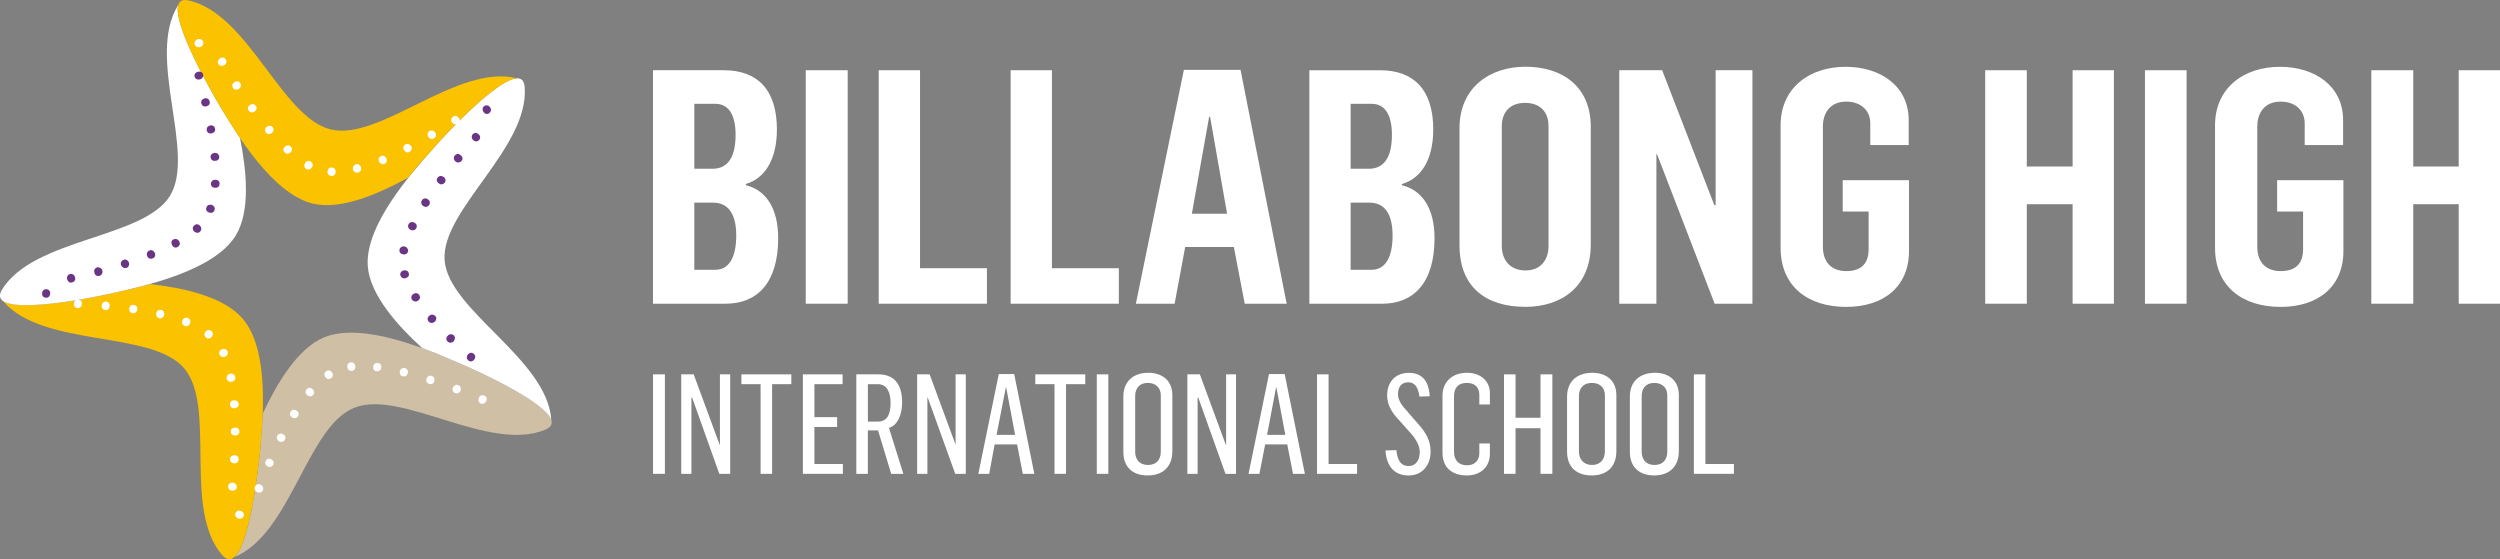 <svg xmlns="http://www.w3.org/2000/svg" width="304" height="68" viewBox="0 0 304 68" fill="none"><rect x="0" y="0" width="304" height="68" fill="#808080" stroke="none"/><g clip-path="url(#clip0_779_2357)"><path fill-rule="evenodd" clip-rule="evenodd" d="M94.626 28.955C94.626 25.449 93.226 23.14 90.695 22.52V22.368C92.875 21.752 94.472 19.555 94.472 15.743C94.472 10.89 92.096 8.54 88.01 8.54H79.404V36.931H88.243C92.021 36.931 94.626 34.465 94.626 28.955ZM84.428 12.625H86.997C88.477 12.625 89.448 13.781 89.448 16.4C89.448 19.25 88.397 20.522 86.646 20.522H84.428V12.625ZM84.428 32.809V24.639H86.684C88.435 24.639 89.527 25.833 89.527 28.645C89.527 31.305 88.631 32.804 86.997 32.804H84.428V32.809Z" fill="white"></path><path d="M103.078 8.54H97.979V36.931H103.078V8.54Z" fill="white"></path><path fill-rule="evenodd" clip-rule="evenodd" d="M120.01 32.615H111.875V8.54H106.851V36.931H120.01V32.615Z" fill="white"></path><path fill-rule="evenodd" clip-rule="evenodd" d="M127.915 8.54H122.895V36.931H136.049V32.615H127.915V8.54Z" fill="white"></path><path fill-rule="evenodd" clip-rule="evenodd" d="M150.847 8.498H143.959L138.122 36.931H142.834L144.118 30.033H150.034L151.36 36.931H156.459L150.851 8.498H150.847ZM144.93 25.99L147.032 14.202H147.148L149.212 25.99H144.93Z" fill="white"></path><path fill-rule="evenodd" clip-rule="evenodd" d="M170.468 22.525V22.372C172.686 21.757 174.283 19.559 174.283 15.747C174.283 10.895 171.906 8.544 167.82 8.544H159.219V36.935H168.054C171.831 36.935 174.437 34.469 174.437 28.96C174.437 25.453 173.036 23.145 170.463 22.525H170.468ZM164.239 12.625H166.807C168.287 12.625 169.258 13.781 169.258 16.4C169.258 19.249 168.208 20.522 166.457 20.522H164.239V12.625ZM166.807 32.809H164.239V24.639H166.499C168.25 24.639 169.338 25.832 169.338 28.645C169.338 31.305 168.441 32.804 166.807 32.804V32.809Z" fill="white"></path><path fill-rule="evenodd" clip-rule="evenodd" d="M185.457 37.315C189.897 37.315 193.437 34.849 193.437 29.728V15.433C193.437 10.427 189.893 8.114 185.494 8.114C181.095 8.114 177.477 10.696 177.477 15.585V29.839C177.477 34.923 180.708 37.31 185.457 37.31V37.315ZM182.613 15.396C182.613 13.698 183.547 12.509 185.457 12.509C187.208 12.509 188.3 13.55 188.3 15.322V29.922C188.3 31.578 187.366 32.887 185.499 32.887C183.631 32.887 182.618 31.615 182.618 29.922V15.396H182.613Z" fill="white"></path><path fill-rule="evenodd" clip-rule="evenodd" d="M208.622 24.949H208.463L202.117 8.54H196.901V36.931H201.417V18.75H201.496L208.5 36.931H213.095V8.54H208.622V24.949Z" fill="white"></path><path fill-rule="evenodd" clip-rule="evenodd" d="M224.073 25.721H227.225V30.306C227.225 31.888 226.487 32.966 224.503 32.966C222.677 32.966 221.664 31.846 221.664 30.001V15.4C221.664 13.666 222.597 12.357 224.503 12.357C226.216 12.357 227.426 13.36 227.426 15.017V17.64H232.095V14.595C232.095 10.469 228.668 8.124 224.428 8.124C219.95 8.124 216.522 10.742 216.522 15.248V30.116C216.522 34.895 219.908 37.319 224.503 37.319C229.097 37.319 232.132 34.816 232.132 30.542V21.914H224.073V25.726V25.721Z" fill="white"></path><path fill-rule="evenodd" clip-rule="evenodd" d="M252.029 20.249H246.458V8.54H241.401V36.931H246.458V24.833H252.029V36.931H257.049V8.54H252.029V20.249Z" fill="white"></path><path d="M265.888 8.54H260.826V36.931H265.888V8.54Z" fill="white"></path><path fill-rule="evenodd" clip-rule="evenodd" d="M276.903 25.721H280.055V30.306C280.055 31.888 279.317 32.966 277.328 32.966C275.498 32.966 274.485 31.846 274.485 30.001V15.4C274.485 13.666 275.418 12.357 277.328 12.357C279.042 12.357 280.251 13.36 280.251 15.017V17.64H284.921V14.595C284.921 10.469 281.493 8.124 277.249 8.124C272.771 8.124 269.348 10.742 269.348 15.248V30.116C269.348 34.895 272.733 37.319 277.328 37.319C281.923 37.319 284.958 34.816 284.958 30.542V21.914H276.899V25.726L276.903 25.721Z" fill="white"></path><path fill-rule="evenodd" clip-rule="evenodd" d="M298.98 8.54V20.249H293.452V8.54H288.353V36.931H293.452V24.833H298.98V36.931H304V8.54H298.98Z" fill="white"></path><path d="M80.852 45.522H79.409V57.619H80.852V45.522Z" fill="white"></path><path fill-rule="evenodd" clip-rule="evenodd" d="M87.543 54.075H87.506L84.354 45.522H82.836V57.619H84.078V48.334H84.158L87.468 57.619H88.79V45.522H87.543V54.075Z" fill="white"></path><path fill-rule="evenodd" clip-rule="evenodd" d="M90.153 46.715H92.488V57.619H93.889V46.715H96.228V45.522H90.153V46.715Z" fill="white"></path><path fill-rule="evenodd" clip-rule="evenodd" d="M99.03 51.919H101.794V50.726H99.03V46.715H102.457V45.522H97.629V57.619H102.494V56.425H99.03V51.919Z" fill="white"></path><path fill-rule="evenodd" clip-rule="evenodd" d="M109.695 48.913C109.695 46.752 108.761 45.522 106.814 45.522H104.129V57.619H105.53V52.34H106.772L108.369 57.619H109.849L108.098 52.031C109.074 51.725 109.695 50.606 109.695 48.913ZM106.776 51.263H105.534V46.715H106.739C107.944 46.715 108.294 47.83 108.294 49.028C108.294 50.495 107.79 51.263 106.776 51.263Z" fill="white"></path><path fill-rule="evenodd" clip-rule="evenodd" d="M116.199 54.075L113.043 45.522H111.525V57.619H112.772V48.334H112.809L116.157 57.619H117.441V45.522H116.199V54.075Z" fill="white"></path><path fill-rule="evenodd" clip-rule="evenodd" d="M121.452 45.484L118.964 57.619H120.285L120.948 54.038H123.675L124.376 57.619H125.776L123.325 45.484H121.457H121.452ZM121.182 52.882L122.312 47.103H122.349L123.437 52.882H121.182Z" fill="white"></path><path fill-rule="evenodd" clip-rule="evenodd" d="M125.893 46.715H128.228V57.619H129.629V46.715H131.968V45.522H125.893V46.715Z" fill="white"></path><path d="M134.77 45.522H133.369V57.619H134.77V45.522Z" fill="white"></path><path fill-rule="evenodd" clip-rule="evenodd" d="M139.598 45.332C137.884 45.332 136.6 46.331 136.6 48.223V54.926C136.6 56.855 137.767 57.813 139.561 57.813C141.354 57.813 142.558 56.814 142.558 54.848V48.066C142.558 46.215 141.274 45.327 139.603 45.327L139.598 45.332ZM141.153 54.922C141.153 55.81 140.686 56.541 139.598 56.541C138.51 56.541 138.038 55.81 138.038 54.922V48.14C138.038 47.256 138.543 46.562 139.556 46.562C140.569 46.562 141.153 47.178 141.153 48.066V54.922Z" fill="white"></path><path fill-rule="evenodd" clip-rule="evenodd" d="M149.096 54.075H149.054L145.902 45.522H144.384V57.619H145.631V48.334H145.706L149.016 57.619H150.3V45.522H149.096V54.075Z" fill="white"></path><path fill-rule="evenodd" clip-rule="evenodd" d="M154.311 45.484L151.823 57.619H153.144L153.844 54.038H156.529L157.23 57.619H158.673L156.216 45.484H154.311ZM154.078 52.882L155.17 47.103H155.208L156.296 52.882H154.078Z" fill="white"></path><path fill-rule="evenodd" clip-rule="evenodd" d="M161.554 45.522H160.153V57.619H165.018V56.425H161.554V45.522Z" fill="white"></path><path fill-rule="evenodd" clip-rule="evenodd" d="M171.206 50.106C170.542 49.412 169.996 48.718 169.996 47.95C169.996 46.988 170.463 46.488 171.243 46.488C172.023 46.488 172.448 47.067 172.606 48.223L173.853 48.186C173.736 46.067 172.686 45.336 171.322 45.336C169.571 45.336 168.675 46.572 168.675 48.075C168.675 49.19 169.221 50.157 170.118 51.078L171.556 52.697C172.219 53.428 172.644 54.237 172.644 54.968C172.644 55.778 172.293 56.666 171.28 56.666C170.267 56.666 169.917 55.856 169.8 54.737L168.474 54.774C168.591 56.74 169.604 57.818 171.276 57.818C172.947 57.818 173.96 56.587 173.96 54.889C173.96 53.617 173.414 52.618 172.443 51.54L171.196 50.115L171.206 50.106Z" fill="white"></path><path fill-rule="evenodd" clip-rule="evenodd" d="M178.368 45.332C176.58 45.332 175.408 46.451 175.408 48.108V55.079C175.408 56.851 176.575 57.813 178.368 57.813C180.04 57.813 181.17 56.772 181.17 55.195V53.923H179.886V55.116C179.886 55.926 179.382 56.578 178.406 56.578C177.43 56.578 176.809 56.037 176.809 54.922V48.181C176.809 47.256 177.238 46.562 178.368 46.562C179.382 46.562 179.886 47.141 179.886 48.024V49.181H181.17V47.793C181.17 46.368 180.082 45.327 178.368 45.327V45.332Z" fill="white"></path><path fill-rule="evenodd" clip-rule="evenodd" d="M187.324 50.8H184.289V45.522H182.888V57.619H184.289V52.072H187.324V57.619H188.767V45.522H187.324V50.8Z" fill="white"></path><path fill-rule="evenodd" clip-rule="evenodd" d="M193.591 45.332C191.84 45.332 190.556 46.331 190.556 48.223V54.926C190.556 56.855 191.76 57.813 193.553 57.813C195.347 57.813 196.551 56.814 196.551 54.848V48.066C196.551 46.215 195.267 45.327 193.591 45.327V45.332ZM195.15 54.922C195.15 55.81 194.646 56.541 193.595 56.541C192.545 56.541 191.999 55.81 191.999 54.922V48.14C191.999 47.256 192.507 46.562 193.558 46.562C194.609 46.562 195.155 47.178 195.155 48.066V54.922H195.15Z" fill="white"></path><path fill-rule="evenodd" clip-rule="evenodd" d="M201.225 45.332C199.474 45.332 198.19 46.331 198.19 48.223V54.926C198.19 56.855 199.395 57.813 201.151 57.813C202.906 57.813 204.148 56.814 204.148 54.848V48.066C204.148 46.215 202.864 45.327 201.23 45.327L201.225 45.332ZM202.743 54.922C202.743 55.81 202.276 56.541 201.188 56.541C200.1 56.541 199.628 55.81 199.628 54.922V48.14C199.628 47.256 200.133 46.562 201.146 46.562C202.159 46.562 202.743 47.178 202.743 48.066V54.922Z" fill="white"></path><path fill-rule="evenodd" clip-rule="evenodd" d="M207.375 45.522H205.974V57.619H210.84V56.425H207.375V45.522Z" fill="white"></path><path fill-rule="evenodd" clip-rule="evenodd" d="M55.426 43.981C52.233 42.63 44.178 39.087 39.424 41.016C36.156 42.366 33.625 46.72 31.948 50.3C31.869 52.072 31.715 53.65 31.64 54.691C31.369 57.503 30.314 66.288 28.446 67.787C28.446 67.763 28.459 67.75 28.484 67.75C35.376 64.938 37.323 51.915 43.043 49.602C48.726 47.252 59.395 55.075 66.283 52.262C70.215 50.643 58.653 45.327 55.422 43.981H55.426Z" fill="#CFC0A5"></path><path fill-rule="evenodd" clip-rule="evenodd" d="M29.497 38.744C27.2 36.047 22.255 35.006 18.285 34.544C16.572 35.006 15.012 35.353 13.962 35.584C11.197 36.241 2.4 37.934 0.416 36.625V36.662C5.281 42.288 18.36 40.132 22.371 44.753C26.378 49.412 22.175 61.856 27.003 67.482C29.768 70.678 31.323 58.118 31.636 54.69C31.944 51.262 32.84 42.598 29.497 38.744Z" fill="#FBC200"></path><path fill-rule="evenodd" clip-rule="evenodd" d="M26.849 13.083C25.406 10.654 21.05 2.914 21.671 0.638C21.671 0.638 21.634 0.638 21.634 0.675C17.739 6.995 23.889 18.629 20.657 23.829C17.426 29.029 4.151 28.913 0.257 35.196C-1.961 38.776 10.572 36.389 13.961 35.58C17.347 34.807 25.953 32.998 28.638 28.682C30.505 25.675 29.964 20.669 29.184 16.779C28.213 15.312 27.396 13.966 26.849 13.078V13.083Z" fill="white"></path><path fill-rule="evenodd" clip-rule="evenodd" d="M51.336 42.325C53.012 42.94 54.45 43.556 55.426 43.981C58.032 45.059 66.171 48.797 67.03 51.031V50.957C66.446 43.597 54.535 37.74 54.063 31.657C53.596 25.569 64.378 17.982 63.799 10.585C63.491 6.421 54.768 15.632 52.508 18.25C50.211 20.869 44.332 27.341 44.724 32.388C44.999 35.895 48.385 39.633 51.341 42.33L51.336 42.325Z" fill="white"></path><path fill-rule="evenodd" clip-rule="evenodd" d="M52.503 18.245C54.334 16.127 60.446 9.655 62.823 9.539C62.823 9.514 62.81 9.502 62.785 9.502C55.543 7.767 46.237 17.168 40.241 15.743C34.246 14.318 30.277 1.758 22.997 0.065C18.869 -0.939 25.061 10.117 26.849 13.087C28.638 16.053 33.078 23.566 38.061 24.764C41.526 25.569 46.116 23.529 49.622 21.604C50.715 20.216 51.761 19.064 52.503 18.255V18.245Z" fill="#FBC200"></path><path fill-rule="evenodd" clip-rule="evenodd" d="M28.951 63.05C28.68 62.934 28.521 62.666 28.638 62.398C28.754 62.129 29.025 62.014 29.301 62.129C29.576 62.245 29.73 62.476 29.614 62.786C29.497 63.054 29.221 63.133 28.951 63.054V63.05Z" fill="white"></path><path fill-rule="evenodd" clip-rule="evenodd" d="M31.29 59.853C31.019 59.738 30.902 59.469 30.977 59.196C31.094 58.928 31.369 58.812 31.678 58.928C31.948 59.044 32.065 59.312 31.986 59.58C31.869 59.849 31.594 59.964 31.285 59.849L31.29 59.853Z" fill="white"></path><path fill-rule="evenodd" clip-rule="evenodd" d="M32.574 56.73C32.299 56.615 32.182 56.346 32.299 56.078C32.415 55.81 32.686 55.694 32.962 55.847C33.233 55.963 33.349 56.194 33.233 56.499C33.116 56.767 32.845 56.846 32.574 56.73Z" fill="white"></path><path fill-rule="evenodd" clip-rule="evenodd" d="M33.975 53.691C33.704 53.539 33.587 53.266 33.704 52.998C33.863 52.729 34.134 52.651 34.404 52.803C34.675 52.919 34.792 53.187 34.638 53.456C34.521 53.724 34.25 53.803 33.975 53.687V53.691Z" fill="white"></path><path fill-rule="evenodd" clip-rule="evenodd" d="M35.535 50.763C35.264 50.61 35.184 50.337 35.338 50.069C35.492 49.838 35.768 49.759 36.039 49.916C36.314 50.069 36.389 50.379 36.235 50.61C36.081 50.879 35.768 50.92 35.535 50.763Z" fill="white"></path><path fill-rule="evenodd" clip-rule="evenodd" d="M37.365 48.066C37.127 47.872 37.094 47.562 37.285 47.335C37.482 47.104 37.752 47.104 37.986 47.298C38.219 47.492 38.299 47.798 38.065 48.029C37.911 48.223 37.598 48.26 37.365 48.066Z" fill="white"></path><path fill-rule="evenodd" clip-rule="evenodd" d="M39.546 45.831C39.392 45.6 39.429 45.29 39.662 45.138C39.896 44.985 40.209 45.022 40.358 45.29C40.554 45.521 40.517 45.831 40.241 45.984C40.008 46.174 39.737 46.1 39.541 45.831H39.546Z" fill="white"></path><path fill-rule="evenodd" clip-rule="evenodd" d="M42.231 44.638C42.193 44.328 42.347 44.097 42.66 44.06C42.931 44.023 43.169 44.217 43.206 44.522C43.244 44.791 43.09 45.059 42.777 45.101C42.464 45.138 42.273 44.911 42.231 44.638Z" fill="white"></path><path fill-rule="evenodd" clip-rule="evenodd" d="M45.383 44.559C45.42 44.291 45.653 44.096 45.929 44.133C46.242 44.175 46.396 44.402 46.358 44.712C46.321 44.98 46.125 45.174 45.812 45.137C45.499 45.137 45.345 44.869 45.383 44.559Z" fill="white"></path><path fill-rule="evenodd" clip-rule="evenodd" d="M48.614 45.138C48.693 44.869 48.964 44.675 49.235 44.754C49.505 44.832 49.664 45.1 49.585 45.369C49.51 45.679 49.272 45.831 48.964 45.753C48.693 45.716 48.572 45.447 48.614 45.138Z" fill="white"></path><path fill-rule="evenodd" clip-rule="evenodd" d="M51.882 46.063C51.957 45.753 52.233 45.6 52.503 45.716C52.779 45.794 52.896 46.063 52.816 46.331C52.737 46.641 52.466 46.794 52.191 46.678C51.882 46.599 51.761 46.331 51.882 46.063Z" fill="white"></path><path fill-rule="evenodd" clip-rule="evenodd" d="M55.076 47.141C55.198 46.872 55.464 46.715 55.739 46.835C56.015 46.951 56.09 47.219 56.015 47.492C55.898 47.761 55.623 47.918 55.352 47.798C55.076 47.719 54.964 47.414 55.076 47.141Z" fill="white"></path><path fill-rule="evenodd" clip-rule="evenodd" d="M58.228 48.371C58.345 48.103 58.62 47.987 58.891 48.103C59.162 48.218 59.283 48.487 59.125 48.76C59.008 49.028 58.774 49.185 58.462 49.07C58.191 48.954 58.111 48.686 58.228 48.376V48.371Z" fill="white"></path><path fill-rule="evenodd" clip-rule="evenodd" d="M27.279 7.92C27.008 8.073 26.695 8.036 26.541 7.767C26.424 7.536 26.504 7.263 26.775 7.074C27.008 6.921 27.321 6.995 27.475 7.263C27.629 7.494 27.512 7.767 27.279 7.92Z" fill="white"></path><path fill-rule="evenodd" clip-rule="evenodd" d="M55.814 14.355C55.973 14.623 55.931 14.896 55.66 15.049C55.426 15.201 55.156 15.127 54.959 14.896C54.801 14.623 54.843 14.355 55.114 14.161C55.347 14.008 55.66 14.123 55.814 14.355Z" fill="white"></path><path fill-rule="evenodd" clip-rule="evenodd" d="M52.933 16.127C53.087 16.395 53.012 16.705 52.779 16.821C52.503 16.973 52.233 16.899 52.078 16.626C51.924 16.395 51.962 16.09 52.233 15.932C52.503 15.78 52.779 15.895 52.933 16.127Z" fill="white"></path><path fill-rule="evenodd" clip-rule="evenodd" d="M50.014 17.783C50.131 18.056 50.052 18.361 49.781 18.477C49.547 18.63 49.277 18.514 49.123 18.246C48.968 17.977 49.043 17.704 49.314 17.552C49.585 17.436 49.86 17.552 50.014 17.783Z" fill="white"></path><path fill-rule="evenodd" clip-rule="evenodd" d="M46.979 19.249C47.096 19.518 47.017 19.828 46.746 19.943C46.475 20.022 46.2 19.906 46.083 19.633C45.966 19.365 46.045 19.092 46.354 18.976C46.587 18.861 46.858 18.976 46.975 19.245L46.979 19.249Z" fill="white"></path><path fill-rule="evenodd" clip-rule="evenodd" d="M43.902 20.364C43.982 20.674 43.823 20.942 43.552 20.98C43.281 21.058 43.006 20.901 42.926 20.633C42.852 20.323 43.006 20.054 43.276 19.976C43.585 19.897 43.823 20.091 43.898 20.36L43.902 20.364Z" fill="white"></path><path fill-rule="evenodd" clip-rule="evenodd" d="M40.825 20.905C40.825 21.215 40.592 21.405 40.321 21.405C40.008 21.368 39.816 21.174 39.816 20.864C39.854 20.554 40.05 20.323 40.358 20.364C40.634 20.364 40.825 20.596 40.825 20.901V20.905Z" fill="white"></path><path fill-rule="evenodd" clip-rule="evenodd" d="M37.944 20.327C37.79 20.596 37.514 20.674 37.243 20.559C37.01 20.406 36.931 20.133 37.089 19.865C37.206 19.596 37.477 19.481 37.752 19.634C38.023 19.786 38.103 20.055 37.949 20.327H37.944Z" fill="white"></path><path fill-rule="evenodd" clip-rule="evenodd" d="M35.338 18.518C35.142 18.75 34.829 18.75 34.638 18.555C34.404 18.361 34.404 18.056 34.638 17.861C34.834 17.63 35.147 17.588 35.338 17.824C35.572 18.014 35.572 18.287 35.338 18.518Z" fill="white"></path><path fill-rule="evenodd" clip-rule="evenodd" d="M33.078 16.164C32.808 16.358 32.537 16.358 32.341 16.127C32.145 15.896 32.187 15.627 32.42 15.433C32.654 15.239 32.966 15.239 33.158 15.47C33.349 15.701 33.275 15.97 33.078 16.164Z" fill="white"></path><path fill-rule="evenodd" clip-rule="evenodd" d="M30.977 13.55C30.706 13.744 30.431 13.703 30.239 13.471C30.085 13.24 30.123 12.93 30.393 12.777C30.627 12.583 30.94 12.625 31.094 12.856C31.29 13.087 31.211 13.397 30.977 13.55Z" fill="white"></path><path fill-rule="evenodd" clip-rule="evenodd" d="M29.03 10.812C28.797 10.964 28.488 10.927 28.33 10.696C28.171 10.428 28.25 10.155 28.484 10.002C28.759 9.808 29.025 9.849 29.221 10.118C29.376 10.349 29.296 10.659 29.025 10.812H29.03Z" fill="white"></path><path fill-rule="evenodd" clip-rule="evenodd" d="M8.984 36.894C8.984 36.626 9.218 36.394 9.488 36.431C9.801 36.431 9.997 36.663 9.955 36.972C9.955 37.282 9.722 37.472 9.409 37.472C9.133 37.435 8.942 37.204 8.984 36.894Z" fill="white"></path><path fill-rule="evenodd" clip-rule="evenodd" d="M12.369 37.125C12.369 36.857 12.603 36.663 12.911 36.663C13.182 36.7 13.383 36.931 13.341 37.241C13.303 37.551 13.107 37.74 12.794 37.703C12.523 37.666 12.327 37.435 12.365 37.125H12.369Z" fill="white"></path><path fill-rule="evenodd" clip-rule="evenodd" d="M15.717 37.509C15.755 37.199 15.993 37.009 16.301 37.083C16.577 37.12 16.731 37.352 16.693 37.662C16.656 37.93 16.422 38.124 16.147 38.083C15.834 38.046 15.68 37.814 15.717 37.504V37.509Z" fill="white"></path><path fill-rule="evenodd" clip-rule="evenodd" d="M18.986 38.087C19.065 37.782 19.336 37.624 19.612 37.703C19.883 37.74 20.041 38.013 19.962 38.319C19.883 38.587 19.649 38.781 19.378 38.702C19.065 38.624 18.949 38.355 18.986 38.083V38.087Z" fill="white"></path><path fill-rule="evenodd" clip-rule="evenodd" d="M22.18 38.971C22.297 38.703 22.567 38.545 22.843 38.666C23.114 38.781 23.23 39.05 23.114 39.318C22.997 39.628 22.726 39.743 22.451 39.628C22.18 39.512 22.063 39.244 22.18 38.971Z" fill="white"></path><path fill-rule="evenodd" clip-rule="evenodd" d="M24.982 40.359C25.178 40.09 25.448 40.053 25.682 40.243C25.915 40.396 25.957 40.706 25.761 40.937C25.57 41.168 25.294 41.242 25.061 41.053C24.827 40.858 24.785 40.59 24.982 40.359Z" fill="white"></path><path fill-rule="evenodd" clip-rule="evenodd" d="M26.966 42.477C27.237 42.362 27.55 42.441 27.666 42.709C27.783 42.977 27.666 43.245 27.396 43.366C27.125 43.481 26.849 43.403 26.695 43.134C26.578 42.866 26.695 42.598 26.966 42.477Z" fill="white"></path><path fill-rule="evenodd" clip-rule="evenodd" d="M27.979 45.447C28.292 45.369 28.563 45.563 28.605 45.831C28.68 46.1 28.488 46.368 28.175 46.41C27.905 46.488 27.634 46.331 27.555 46.021C27.517 45.753 27.709 45.48 27.984 45.443L27.979 45.447Z" fill="white"></path><path fill-rule="evenodd" clip-rule="evenodd" d="M28.446 48.681C28.759 48.644 28.993 48.834 29.03 49.144C29.03 49.412 28.834 49.644 28.526 49.644C28.213 49.681 27.979 49.491 27.979 49.181C27.942 48.913 28.138 48.681 28.446 48.681Z" fill="white"></path><path fill-rule="evenodd" clip-rule="evenodd" d="M28.605 51.994C28.913 51.994 29.11 52.188 29.11 52.493C29.11 52.766 28.913 52.956 28.605 52.956C28.297 52.956 28.059 52.766 28.059 52.456C28.059 52.188 28.292 51.994 28.605 51.994Z" fill="white"></path><path fill-rule="evenodd" clip-rule="evenodd" d="M28.526 55.348C28.834 55.348 29.03 55.579 29.03 55.889C28.992 56.157 28.796 56.352 28.488 56.352C28.175 56.315 27.942 56.12 27.979 55.815C27.979 55.542 28.213 55.352 28.526 55.352V55.348Z" fill="white"></path><path fill-rule="evenodd" clip-rule="evenodd" d="M28.288 58.697C28.601 58.697 28.797 58.928 28.797 59.238C28.759 59.506 28.526 59.701 28.213 59.664C27.905 59.627 27.709 59.432 27.746 59.127C27.746 58.859 28.017 58.664 28.288 58.701V58.697Z" fill="white"></path><path fill-rule="evenodd" clip-rule="evenodd" d="M57.644 43.749C57.448 43.981 57.178 44.018 56.944 43.823C56.711 43.629 56.711 43.324 56.907 43.093C57.103 42.861 57.411 42.824 57.649 43.056C57.84 43.25 57.84 43.518 57.649 43.749H57.644Z" fill="#6A3585"></path><path fill-rule="evenodd" clip-rule="evenodd" d="M55.156 41.515C54.959 41.71 54.651 41.747 54.413 41.515C54.222 41.321 54.222 41.016 54.45 40.822C54.647 40.59 54.959 40.59 55.193 40.785C55.384 40.979 55.347 41.289 55.151 41.515H55.156Z" fill="#6A3585"></path><path fill-rule="evenodd" clip-rule="evenodd" d="M52.858 39.128C52.625 39.322 52.312 39.322 52.12 39.091C51.929 38.897 51.962 38.592 52.2 38.397C52.433 38.203 52.704 38.203 52.942 38.439C53.138 38.629 53.059 38.938 52.863 39.133L52.858 39.128Z" fill="#6A3585"></path><path fill-rule="evenodd" clip-rule="evenodd" d="M50.794 36.584C50.561 36.736 50.253 36.662 50.094 36.431C49.94 36.2 50.019 35.89 50.29 35.737C50.524 35.584 50.836 35.621 50.99 35.89C51.145 36.121 51.065 36.431 50.794 36.584Z" fill="#6A3585"></path><path fill-rule="evenodd" clip-rule="evenodd" d="M49.352 33.813C49.039 33.928 48.805 33.776 48.688 33.503C48.609 33.235 48.768 32.962 49.076 32.888C49.347 32.814 49.622 32.925 49.697 33.198C49.814 33.508 49.618 33.739 49.347 33.813H49.352Z" fill="#6A3585"></path><path fill-rule="evenodd" clip-rule="evenodd" d="M49.001 30.922C48.693 30.88 48.534 30.653 48.572 30.343C48.651 30.075 48.884 29.918 49.193 29.959C49.463 30.038 49.66 30.269 49.622 30.575C49.547 30.843 49.309 31 49.001 30.922Z" fill="#6A3585"></path><path fill-rule="evenodd" clip-rule="evenodd" d="M49.935 27.956C49.664 27.84 49.547 27.535 49.664 27.299C49.781 27.031 50.094 26.915 50.365 27.068C50.64 27.183 50.752 27.452 50.64 27.724C50.486 27.993 50.211 28.072 49.94 27.956H49.935Z" fill="#6A3585"></path><path fill-rule="evenodd" clip-rule="evenodd" d="M51.495 25.065C51.224 24.912 51.145 24.602 51.299 24.371C51.453 24.102 51.766 24.061 51.999 24.218C52.27 24.371 52.349 24.681 52.19 24.912C52.036 25.18 51.724 25.222 51.49 25.065H51.495Z" fill="#6A3585"></path><path fill-rule="evenodd" clip-rule="evenodd" d="M53.363 22.294C53.087 22.136 53.05 21.831 53.209 21.6C53.405 21.368 53.675 21.331 53.951 21.526C54.184 21.678 54.259 21.988 54.068 22.22C53.872 22.451 53.601 22.488 53.367 22.298L53.363 22.294Z" fill="#6A3585"></path><path fill-rule="evenodd" clip-rule="evenodd" d="M55.389 19.634C55.156 19.439 55.118 19.134 55.314 18.902C55.51 18.671 55.781 18.671 56.015 18.866C56.248 19.06 56.328 19.328 56.131 19.559C55.935 19.791 55.622 19.828 55.394 19.638L55.389 19.634Z" fill="#6A3585"></path><path fill-rule="evenodd" clip-rule="evenodd" d="M57.565 17.052C57.332 16.858 57.294 16.552 57.486 16.321C57.682 16.127 57.957 16.09 58.186 16.321C58.42 16.511 58.457 16.784 58.266 17.015C58.069 17.246 57.798 17.246 57.565 17.057V17.052Z" fill="#6A3585"></path><path fill-rule="evenodd" clip-rule="evenodd" d="M26.074 18.593C26.382 18.555 26.62 18.745 26.658 19.055C26.7 19.323 26.466 19.555 26.191 19.555C25.878 19.596 25.645 19.439 25.607 19.129C25.57 18.819 25.803 18.63 26.074 18.588V18.593Z" fill="#6A3585"></path><path fill-rule="evenodd" clip-rule="evenodd" d="M26.228 21.868C26.541 21.868 26.737 22.099 26.695 22.368C26.695 22.678 26.462 22.867 26.149 22.83C25.841 22.83 25.645 22.636 25.645 22.326C25.682 22.021 25.915 21.826 26.228 21.863V21.868Z" fill="#6A3585"></path><path fill-rule="evenodd" clip-rule="evenodd" d="M25.761 24.912C26.037 25.028 26.191 25.296 26.074 25.564C25.999 25.833 25.724 25.953 25.411 25.833C25.14 25.759 24.982 25.486 25.103 25.217C25.178 24.945 25.49 24.829 25.761 24.907V24.912Z" fill="#6A3585"></path><path fill-rule="evenodd" clip-rule="evenodd" d="M24.318 27.452C24.552 27.683 24.51 27.993 24.318 28.183C24.122 28.377 23.814 28.335 23.618 28.146C23.384 27.915 23.384 27.605 23.618 27.415C23.814 27.221 24.127 27.221 24.318 27.452Z" fill="#6A3585"></path><path fill-rule="evenodd" clip-rule="evenodd" d="M21.792 29.344C21.947 29.612 21.867 29.885 21.596 30.038C21.363 30.191 21.055 30.075 20.933 29.807C20.779 29.538 20.817 29.265 21.087 29.113C21.363 28.997 21.634 29.071 21.788 29.344H21.792Z" fill="#6A3585"></path><path fill-rule="evenodd" clip-rule="evenodd" d="M18.832 30.768C18.949 31.037 18.832 31.347 18.561 31.421C18.29 31.536 18.015 31.421 17.898 31.152C17.781 30.842 17.898 30.574 18.169 30.459C18.44 30.343 18.715 30.495 18.832 30.768Z" fill="#6A3585"></path><path fill-rule="evenodd" clip-rule="evenodd" d="M15.68 31.921C15.755 32.231 15.638 32.499 15.372 32.578C15.096 32.656 14.825 32.504 14.709 32.231C14.629 31.962 14.746 31.689 15.059 31.578C15.334 31.5 15.563 31.657 15.685 31.925L15.68 31.921Z" fill="#6A3585"></path><path fill-rule="evenodd" clip-rule="evenodd" d="M12.444 32.888C12.524 33.197 12.369 33.466 12.094 33.544C11.781 33.623 11.547 33.466 11.473 33.156C11.393 32.846 11.51 32.615 11.823 32.504C12.098 32.467 12.369 32.619 12.449 32.888H12.444Z" fill="#6A3585"></path><path fill-rule="evenodd" clip-rule="evenodd" d="M9.133 33.734C9.213 34.039 9.059 34.271 8.746 34.349C8.47 34.428 8.242 34.234 8.162 33.965C8.083 33.656 8.242 33.387 8.55 33.313C8.821 33.272 9.054 33.429 9.133 33.739V33.734Z" fill="#6A3585"></path><path fill-rule="evenodd" clip-rule="evenodd" d="M59.592 13.046C59.788 13.314 59.708 13.582 59.475 13.777C59.241 13.929 58.928 13.855 58.774 13.582C58.62 13.351 58.658 13.046 58.891 12.888C59.162 12.736 59.437 12.814 59.592 13.041V13.046Z" fill="#6A3585"></path><path fill-rule="evenodd" clip-rule="evenodd" d="M24.048 4.76C24.36 4.686 24.631 4.839 24.711 5.107C24.79 5.376 24.631 5.644 24.323 5.723C24.01 5.801 23.739 5.644 23.66 5.376C23.618 5.107 23.777 4.834 24.048 4.756V4.76Z" fill="white"></path><path fill-rule="evenodd" clip-rule="evenodd" d="M24.048 8.729C24.361 8.651 24.631 8.766 24.711 9.076C24.748 9.345 24.594 9.576 24.323 9.655C24.01 9.729 23.739 9.613 23.66 9.308C23.581 9.039 23.777 8.808 24.048 8.729Z" fill="#6A3585"></path><path fill-rule="evenodd" clip-rule="evenodd" d="M24.865 11.968C25.178 11.889 25.448 12.046 25.491 12.352C25.57 12.62 25.411 12.851 25.103 12.93C24.79 13.009 24.557 12.851 24.477 12.583C24.398 12.273 24.594 12.042 24.865 11.968Z" fill="#6A3585"></path><path fill-rule="evenodd" clip-rule="evenodd" d="M25.565 15.243C25.878 15.206 26.111 15.359 26.149 15.669C26.228 15.937 26.032 16.169 25.719 16.21C25.448 16.289 25.178 16.131 25.136 15.826C25.098 15.558 25.252 15.326 25.565 15.248V15.243Z" fill="#6A3585"></path><path fill-rule="evenodd" clip-rule="evenodd" d="M5.127 35.658C5.127 35.348 5.36 35.159 5.631 35.159C5.944 35.196 6.14 35.427 6.098 35.695C6.098 36.005 5.865 36.237 5.594 36.2C5.281 36.2 5.085 35.968 5.127 35.658Z" fill="#6A3585"></path></g><defs><clipPath id="clip0_779_2357"><rect width="304" height="68" fill="white"></rect></clipPath></defs></svg>